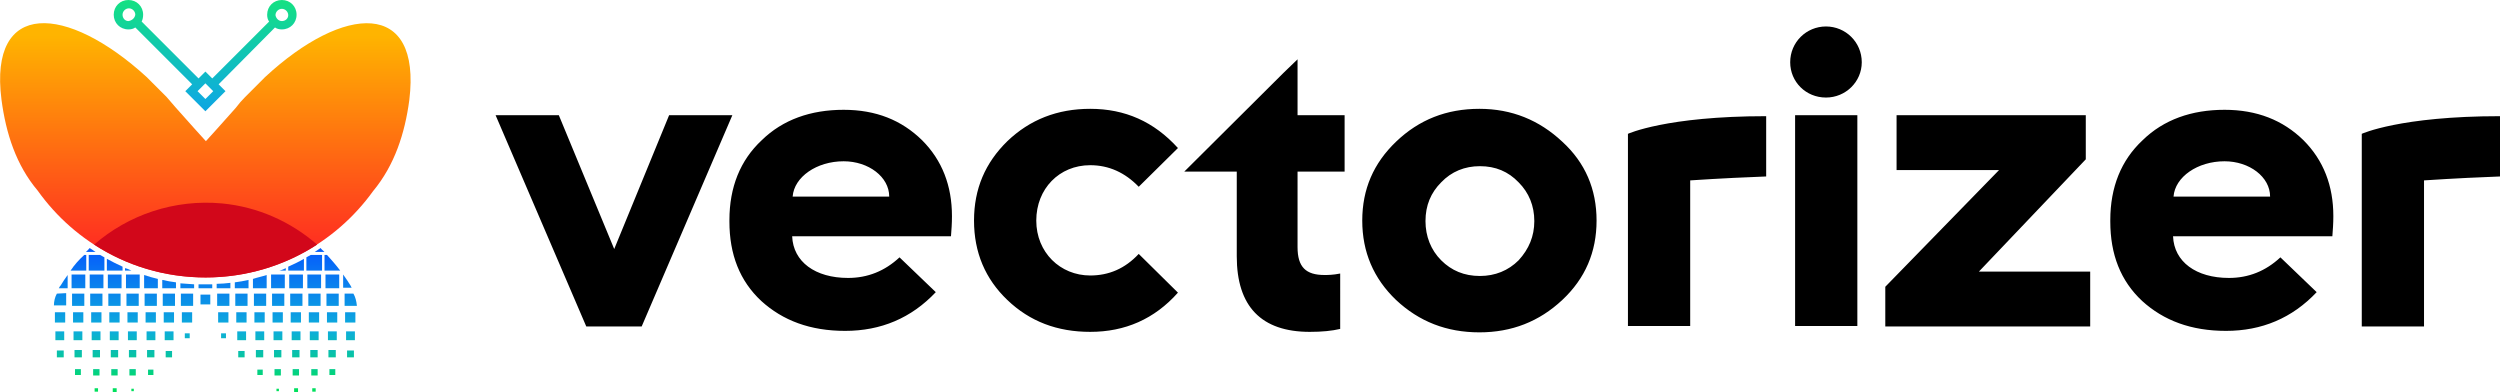 <svg xmlns="http://www.w3.org/2000/svg" viewBox="0 0 510 80" style="enable-background:new 0 0 510 80" xml:space="preserve"><linearGradient id="a" gradientUnits="userSpaceOnUse" x1="41.879" y1="49.283" x2="41.879" y2=".44"><stop offset="0" style="stop-color:#0555ff"/><stop offset=".601" style="stop-color:#0eaddc"/><stop offset="1" style="stop-color:#14e084"/></linearGradient><path d="M57.5 0c-1.7 0-3 1.3-3 3 0 .5.1 1 .4 1.4L43.3 16l-1.4-1.4-1.4 1.4L28.9 4.4c.2-.4.3-.9.3-1.4 0-1.7-1.3-3-3-3s-3 1.3-3 3 1.3 3 3 3c.5 0 1-.1 1.4-.4l11.6 11.6-1.4 1.4 4.1 4.1 4.1-4.1-1.4-1.4L56.1 5.6c.4.3.9.4 1.4.4 1.7 0 3-1.3 3-3s-1.3-3-3-3zM26.2 4.3c-.7 0-1.2-.6-1.2-1.3s.6-1.3 1.3-1.3 1.3.6 1.3 1.3c-.1.7-.7 1.2-1.4 1.3.1 0 .1 0 0 0zm17.3 14.3-1.6 1.6-1.6-1.6.2-.2 1.2-1.2.2-.2.2.2 1.2 1.2.2.2zm14-14.3c-.7 0-1.2-.6-1.3-1.2 0-.7.6-1.3 1.3-1.3s1.3.6 1.3 1.3-.6 1.2-1.3 1.2z" style="fill:url(#a)"/><linearGradient id="b" gradientUnits="userSpaceOnUse" x1="322.353" y1="2449.659" x2="322.353" y2="2404.178" gradientTransform="rotate(45.001 3071.636 861.891)"><stop offset="0" style="stop-color:#3b64ff"/><stop offset=".029" style="stop-color:#0590ff"/><stop offset="1" style="stop-color:#14d384"/></linearGradient><path d="M29.7 15.7c0 .1.1.1.1.1l-.1-.1z" style="fill:url(#b)"/><linearGradient id="c" gradientUnits="userSpaceOnUse" x1="339.502" y1="2449.659" x2="339.502" y2="2401.287" gradientTransform="rotate(45.001 3071.636 861.891)"><stop offset="0" style="stop-color:#3b64ff"/><stop offset=".029" style="stop-color:#0590ff"/><stop offset="1" style="stop-color:#14d384"/></linearGradient><path d="m54.1 15.7-.1.1s0-.1.1-.1z" style="fill:url(#c)"/><linearGradient id="d" gradientUnits="userSpaceOnUse" x1="41.879" y1="55.808" x2="41.879" y2="7.195"><stop offset="0" style="stop-color:#ff1d25"/><stop offset="1" style="stop-color:#ffb400"/></linearGradient><path d="m54.1 15.7-.1.1-4 4c-.7.7-1.3 1.4-1.9 2.2-2.1 2.4-6.1 6.8-6.1 6.8s-4-4.4-6.1-6.8c-.6-.7-1.3-1.5-1.9-2.2l-4-4-.1-.1C13.6.8-2.3-.1.3 20.3c.9 6.9 3 13.4 7.4 18.6 7.7 10.8 20.2 17.7 34.2 17.7S68.4 49.7 76.1 39c4.4-5.3 6.5-11.8 7.4-18.6C86-.1 70.2.8 54.1 15.7z" style="fill:url(#d)"/><path d="M64.7 49.9c-5.4-4.7-12.1-7.7-19.4-8.4-9.7-.9-19.1 2.3-26.1 8.4 6.6 4.3 14.4 6.7 22.8 6.7 8.2 0 16.1-2.4 22.7-6.7z" style="fill:#d2071a"/><g><path d="m136.5 23.5-11.2 27.3L114 23.5h-12.9l18.5 43.1h11.3l18.5-43.1zM172.1 22.4c-6.7 0-12.4 2-16.7 6.2-4.4 4.1-6.6 9.6-6.6 16.3v.3c0 6.7 2.1 12.1 6.5 16.2 4.4 4 10 6.1 17.1 6.1 7.3 0 13.5-2.6 18.5-7.9l-7.4-7.1c-3 2.8-6.5 4.2-10.5 4.2-6.7 0-11.2-3.3-11.4-8.5H194c.1-1.3.2-2.6.2-4.1 0-6.2-2-11.4-6.1-15.5-4.2-4.1-9.4-6.2-16-6.2zm-10.4 17.7c.3-4 4.9-7.2 10.4-7.2 5.1 0 9.3 3.2 9.3 7.2h-19.7zM222.4 33.7c3.8 0 7.1 1.5 9.9 4.4l8-7.9c-4.9-5.4-10.8-8-17.9-8-6.7 0-12.3 2.2-16.9 6.6-4.5 4.4-6.8 9.7-6.8 16.2s2.3 11.9 6.8 16.2c4.6 4.4 10.2 6.5 16.9 6.5 7.1 0 13.1-2.6 17.9-8l-8-7.9c-2.8 3-6.1 4.4-9.9 4.4-6.1 0-11-4.7-11-11.2 0-6.5 4.7-11.3 11-11.3zM264.7 12.1l-2.9 2.8L241.6 35h10.7v17.3c0 10.2 5 15.4 14.9 15.4 2.5 0 4.5-.2 6.2-.6V55.8c-1.5.3-2.6.3-3.2.3-3.8 0-5.5-1.6-5.5-5.7V35h9.6V23.5h-9.6V12.1zM301.8 22.2c-6.7 0-12.3 2.2-17 6.7-4.6 4.4-6.9 9.7-6.9 16.1 0 6.4 2.3 11.8 6.9 16.2 4.7 4.4 10.3 6.6 17 6.6 6.6 0 12.2-2.2 16.9-6.6 4.7-4.4 7-9.8 7-16.2 0-6.4-2.3-11.8-7-16.1-4.7-4.4-10.3-6.7-16.9-6.7zm8 30.9c-2.1 2.1-4.8 3.2-7.9 3.2-3.2 0-5.8-1.1-7.9-3.2s-3.2-4.9-3.2-8c0-3.2 1.1-5.8 3.2-7.9 2.1-2.2 4.8-3.3 7.9-3.3 3.2 0 5.8 1.1 7.9 3.3 2.1 2.1 3.2 4.8 3.2 7.9 0 3.1-1.1 5.7-3.2 8zM372.5 5.4c-4 0-7.3 3.2-7.3 7.3 0 4 3.2 7.2 7.3 7.2 4 0 7.3-3.2 7.3-7.2 0-4.1-3.3-7.3-7.3-7.3zM366.2 23.5h12.7v43h-12.7zM425.5 32.5v-9h-38.6v11.2h20.9l-23.2 23.8v8.1h41.8V55.4h-22.7zM453.8 22.4c-6.7 0-12.4 2-16.7 6.2-4.4 4.1-6.6 9.6-6.6 16.3v.3c0 6.7 2.1 12.1 6.5 16.2 4.4 4 10 6.1 17.1 6.1 7.3 0 13.5-2.6 18.5-7.9l-7.4-7.1c-3 2.8-6.5 4.2-10.5 4.2-6.7 0-11.2-3.3-11.4-8.5h32.5c.1-1.3.2-2.6.2-4.1 0-6.2-2-11.4-6.1-15.5-4.2-4.1-9.5-6.2-16.1-6.2zm-10.4 17.7c.3-4 4.9-7.2 10.4-7.2 5.1 0 9.3 3.2 9.3 7.2h-19.7zM332.1 28.4v38.1h12.7V36.8c6-.4 12.5-.7 15.5-.8V23.7c-20.4 0-28.2 3.6-28.2 3.6v1.1zM510 23.7c-20.4 0-28.2 3.6-28.2 3.6v39.3h12.7V36.8c6-.4 12.5-.7 15.5-.8V23.7z"/></g><g><linearGradient id="e" gradientUnits="userSpaceOnUse" x1="15.966" y1="44.999" x2="15.966" y2="76.977"><stop offset=".153" style="stop-color:#0555ff"/><stop offset=".651" style="stop-color:#0eaddc"/><stop offset="1" style="stop-color:#00e05c"/></linearGradient><path d="M14.4 55.2h3.2V52h-.4c-1.1 1-2 2-2.8 3.2z" style="fill:url(#e)"/><linearGradient id="f" gradientUnits="userSpaceOnUse" x1="19.667" y1="44.999" x2="19.667" y2="76.977"><stop offset=".153" style="stop-color:#0555ff"/><stop offset=".651" style="stop-color:#0eaddc"/><stop offset="1" style="stop-color:#00e05c"/></linearGradient><path d="M18.1 52v3.2h3.2v-2.7c-.3-.2-.6-.3-.9-.5h-2.3z" style="fill:url(#f)"/><linearGradient id="g" gradientUnits="userSpaceOnUse" x1="23.369" y1="44.999" x2="23.369" y2="76.977"><stop offset=".153" style="stop-color:#0555ff"/><stop offset=".651" style="stop-color:#0eaddc"/><stop offset="1" style="stop-color:#00e05c"/></linearGradient><path d="M21.8 55.2H25v-.8c-1.1-.5-2.1-1-3.2-1.6v2.4z" style="fill:url(#g)"/><linearGradient id="h" gradientUnits="userSpaceOnUse" x1="26.117" y1="44.999" x2="26.117" y2="76.977"><stop offset=".153" style="stop-color:#0555ff"/><stop offset=".651" style="stop-color:#0eaddc"/><stop offset="1" style="stop-color:#00e05c"/></linearGradient><path d="M25.5 55.2h1.3c-.4-.2-.8-.4-1.3-.5v.5z" style="fill:url(#h)"/><linearGradient id="i" gradientUnits="userSpaceOnUse" x1="57.64" y1="44.999" x2="57.64" y2="76.977"><stop offset=".153" style="stop-color:#0555ff"/><stop offset=".651" style="stop-color:#0eaddc"/><stop offset="1" style="stop-color:#00e05c"/></linearGradient><path d="M58.3 55.2v-.5c-.4.2-.8.4-1.3.5h1.3z" style="fill:url(#i)"/><linearGradient id="j" gradientUnits="userSpaceOnUse" x1="60.388" y1="44.999" x2="60.388" y2="76.977"><stop offset=".153" style="stop-color:#0555ff"/><stop offset=".651" style="stop-color:#0eaddc"/><stop offset="1" style="stop-color:#00e05c"/></linearGradient><path d="M58.8 55.2H62v-2.4c-1 .6-2.1 1.1-3.2 1.6v.8z" style="fill:url(#j)"/><linearGradient id="k" gradientUnits="userSpaceOnUse" x1="64.09" y1="44.999" x2="64.09" y2="76.977"><stop offset=".153" style="stop-color:#0555ff"/><stop offset=".651" style="stop-color:#0eaddc"/><stop offset="1" style="stop-color:#00e05c"/></linearGradient><path d="M62.5 55.2h3.2V52h-2.3c-.3.2-.6.3-.9.5v2.7z" style="fill:url(#k)"/><linearGradient id="l" gradientUnits="userSpaceOnUse" x1="67.792" y1="44.999" x2="67.792" y2="76.977"><stop offset=".153" style="stop-color:#0555ff"/><stop offset=".651" style="stop-color:#0eaddc"/><stop offset="1" style="stop-color:#00e05c"/></linearGradient><path d="M66.2 52v3.2h3.2c-.9-1.2-1.8-2.2-2.7-3.2h-.5z" style="fill:url(#l)"/><linearGradient id="m" gradientUnits="userSpaceOnUse" x1="12.864" y1="46.072" x2="12.864" y2="76.451"><stop offset=".153" style="stop-color:#0555ff"/><stop offset=".651" style="stop-color:#0eaddc"/><stop offset="1" style="stop-color:#00e05c"/></linearGradient><path d="M12 58.8h1.8v-2.7c-.5.7-1 1.4-1.4 2.1-.2.2-.3.4-.4.6z" style="fill:url(#m)"/><linearGradient id="n" gradientUnits="userSpaceOnUse" x1="15.965" y1="46.065" x2="15.965" y2="76.443"><stop offset=".153" style="stop-color:#0555ff"/><stop offset=".651" style="stop-color:#0eaddc"/><stop offset="1" style="stop-color:#00e05c"/></linearGradient><path style="fill:url(#n)" d="M14.6 56h2.8v2.8h-2.8z"/><linearGradient id="o" gradientUnits="userSpaceOnUse" x1="19.667" y1="46.065" x2="19.667" y2="76.443"><stop offset=".153" style="stop-color:#0555ff"/><stop offset=".651" style="stop-color:#0eaddc"/><stop offset="1" style="stop-color:#00e05c"/></linearGradient><path style="fill:url(#o)" d="M18.3 56h2.8v2.8h-2.8z"/><linearGradient id="p" gradientUnits="userSpaceOnUse" x1="23.369" y1="46.065" x2="23.369" y2="76.443"><stop offset=".153" style="stop-color:#0555ff"/><stop offset=".651" style="stop-color:#0eaddc"/><stop offset="1" style="stop-color:#00e05c"/></linearGradient><path style="fill:url(#p)" d="M22 56h2.8v2.8H22z"/><linearGradient id="q" gradientUnits="userSpaceOnUse" x1="27.07" y1="46.065" x2="27.07" y2="76.443"><stop offset=".153" style="stop-color:#0555ff"/><stop offset=".651" style="stop-color:#0eaddc"/><stop offset="1" style="stop-color:#00e05c"/></linearGradient><path style="fill:url(#q)" d="M25.7 56h2.8v2.8h-2.8z"/><linearGradient id="r" gradientUnits="userSpaceOnUse" x1="30.772" y1="46.065" x2="30.772" y2="76.443"><stop offset=".153" style="stop-color:#0555ff"/><stop offset=".651" style="stop-color:#0eaddc"/><stop offset="1" style="stop-color:#00e05c"/></linearGradient><path d="M29.4 58.8h2.8v-1.9c-.9-.2-1.9-.5-2.8-.8v2.7z" style="fill:url(#r)"/><linearGradient id="s" gradientUnits="userSpaceOnUse" x1="34.474" y1="46.065" x2="34.474" y2="76.443"><stop offset=".153" style="stop-color:#0555ff"/><stop offset=".651" style="stop-color:#0eaddc"/><stop offset="1" style="stop-color:#00e05c"/></linearGradient><path d="M33.1 58.8h2.8v-1.2c-.9-.1-1.9-.3-2.8-.5v1.7z" style="fill:url(#s)"/><linearGradient id="t" gradientUnits="userSpaceOnUse" x1="38.176" y1="46.065" x2="38.176" y2="76.443"><stop offset=".153" style="stop-color:#0555ff"/><stop offset=".651" style="stop-color:#0eaddc"/><stop offset="1" style="stop-color:#00e05c"/></linearGradient><path d="M36.8 58.8h2.8V58c-.9-.1-1.9-.1-2.8-.2v1z" style="fill:url(#t)"/><linearGradient id="u" gradientUnits="userSpaceOnUse" x1="41.878" y1="46.065" x2="41.878" y2="76.443"><stop offset=".153" style="stop-color:#0555ff"/><stop offset=".651" style="stop-color:#0eaddc"/><stop offset="1" style="stop-color:#00e05c"/></linearGradient><path d="M40.5 58v.8h2.8V58h-2.8z" style="fill:url(#u)"/><linearGradient id="v" gradientUnits="userSpaceOnUse" x1="45.58" y1="46.065" x2="45.58" y2="76.443"><stop offset=".153" style="stop-color:#0555ff"/><stop offset=".651" style="stop-color:#0eaddc"/><stop offset="1" style="stop-color:#00e05c"/></linearGradient><path d="M44.2 58.8H47v-1.1c-.9.1-1.9.2-2.8.2v.9z" style="fill:url(#v)"/><linearGradient id="w" gradientUnits="userSpaceOnUse" x1="49.282" y1="46.065" x2="49.282" y2="76.443"><stop offset=".153" style="stop-color:#0555ff"/><stop offset=".651" style="stop-color:#0eaddc"/><stop offset="1" style="stop-color:#00e05c"/></linearGradient><path d="M47.9 58.8h2.8v-1.7c-.9.2-1.9.4-2.8.5v1.2z" style="fill:url(#w)"/><linearGradient id="x" gradientUnits="userSpaceOnUse" x1="52.984" y1="46.065" x2="52.984" y2="76.443"><stop offset=".153" style="stop-color:#0555ff"/><stop offset=".651" style="stop-color:#0eaddc"/><stop offset="1" style="stop-color:#00e05c"/></linearGradient><path d="M51.6 58.8h2.8v-2.7c-.9.3-1.9.5-2.8.8v1.9z" style="fill:url(#x)"/><linearGradient id="y" gradientUnits="userSpaceOnUse" x1="56.686" y1="46.065" x2="56.686" y2="76.443"><stop offset=".153" style="stop-color:#0555ff"/><stop offset=".651" style="stop-color:#0eaddc"/><stop offset="1" style="stop-color:#00e05c"/></linearGradient><path style="fill:url(#y)" d="M55.3 56h2.8v2.8h-2.8z"/><linearGradient id="z" gradientUnits="userSpaceOnUse" x1="60.388" y1="46.065" x2="60.388" y2="76.443"><stop offset=".153" style="stop-color:#0555ff"/><stop offset=".651" style="stop-color:#0eaddc"/><stop offset="1" style="stop-color:#00e05c"/></linearGradient><path style="fill:url(#z)" d="M59 56h2.8v2.8H59z"/><linearGradient id="A" gradientUnits="userSpaceOnUse" x1="64.09" y1="46.065" x2="64.09" y2="76.443"><stop offset=".153" style="stop-color:#0555ff"/><stop offset=".651" style="stop-color:#0eaddc"/><stop offset="1" style="stop-color:#00e05c"/></linearGradient><path style="fill:url(#A)" d="M62.7 56h2.8v2.8h-2.8z"/><linearGradient id="B" gradientUnits="userSpaceOnUse" x1="67.792" y1="46.065" x2="67.792" y2="76.443"><stop offset=".153" style="stop-color:#0555ff"/><stop offset=".651" style="stop-color:#0eaddc"/><stop offset="1" style="stop-color:#00e05c"/></linearGradient><path style="fill:url(#B)" d="M66.4 56h2.8v2.8h-2.8z"/><linearGradient id="C" gradientUnits="userSpaceOnUse" x1="70.894" y1="46.071" x2="70.894" y2="76.449"><stop offset=".153" style="stop-color:#0555ff"/><stop offset=".651" style="stop-color:#0eaddc"/><stop offset="1" style="stop-color:#00e05c"/></linearGradient><path d="M71.6 58.4c-.5-.8-1-1.6-1.6-2.4v2.7h1.8c-.1 0-.2-.2-.2-.3z" style="fill:url(#C)"/><linearGradient id="D" gradientUnits="userSpaceOnUse" x1="12.263" y1="47.326" x2="12.263" y2="76.185"><stop offset=".153" style="stop-color:#0555ff"/><stop offset=".651" style="stop-color:#0eaddc"/><stop offset="1" style="stop-color:#00e05c"/></linearGradient><path d="M11.6 59.9c-.4.7-.6 1.6-.6 2.4h2.5v-2.5l-1.9.1z" style="fill:url(#D)"/><linearGradient id="E" gradientUnits="userSpaceOnUse" x1="15.965" y1="47.326" x2="15.965" y2="76.185"><stop offset=".153" style="stop-color:#0555ff"/><stop offset=".651" style="stop-color:#0eaddc"/><stop offset="1" style="stop-color:#00e05c"/></linearGradient><path style="fill:url(#E)" d="M14.7 59.9h2.5v2.5h-2.5z"/><linearGradient id="F" gradientUnits="userSpaceOnUse" x1="19.667" y1="47.326" x2="19.667" y2="76.185"><stop offset=".153" style="stop-color:#0555ff"/><stop offset=".651" style="stop-color:#0eaddc"/><stop offset="1" style="stop-color:#00e05c"/></linearGradient><path style="fill:url(#F)" d="M18.4 59.9h2.5v2.5h-2.5z"/><linearGradient id="G" gradientUnits="userSpaceOnUse" x1="23.369" y1="47.326" x2="23.369" y2="76.185"><stop offset=".153" style="stop-color:#0555ff"/><stop offset=".651" style="stop-color:#0eaddc"/><stop offset="1" style="stop-color:#00e05c"/></linearGradient><path style="fill:url(#G)" d="M22.1 59.9h2.5v2.5h-2.5z"/><linearGradient id="H" gradientUnits="userSpaceOnUse" x1="27.07" y1="47.326" x2="27.07" y2="76.185"><stop offset=".153" style="stop-color:#0555ff"/><stop offset=".651" style="stop-color:#0eaddc"/><stop offset="1" style="stop-color:#00e05c"/></linearGradient><path style="fill:url(#H)" d="M25.8 59.9h2.5v2.5h-2.5z"/><linearGradient id="I" gradientUnits="userSpaceOnUse" x1="30.773" y1="47.326" x2="30.773" y2="76.185"><stop offset=".153" style="stop-color:#0555ff"/><stop offset=".651" style="stop-color:#0eaddc"/><stop offset="1" style="stop-color:#00e05c"/></linearGradient><path style="fill:url(#I)" d="M29.5 59.9H32v2.5h-2.5z"/><linearGradient id="J" gradientUnits="userSpaceOnUse" x1="34.474" y1="47.326" x2="34.474" y2="76.185"><stop offset=".153" style="stop-color:#0555ff"/><stop offset=".651" style="stop-color:#0eaddc"/><stop offset="1" style="stop-color:#00e05c"/></linearGradient><path style="fill:url(#J)" d="M33.2 59.9h2.5v2.5h-2.5z"/><linearGradient id="K" gradientUnits="userSpaceOnUse" x1="38.176" y1="47.326" x2="38.176" y2="76.185"><stop offset=".153" style="stop-color:#0555ff"/><stop offset=".651" style="stop-color:#0eaddc"/><stop offset="1" style="stop-color:#00e05c"/></linearGradient><path style="fill:url(#K)" d="M36.9 59.9h2.5v2.5h-2.5z"/><linearGradient id="L" gradientUnits="userSpaceOnUse" x1="41.878" y1="47.326" x2="41.878" y2="76.185"><stop offset=".153" style="stop-color:#0555ff"/><stop offset=".651" style="stop-color:#0eaddc"/><stop offset="1" style="stop-color:#00e05c"/></linearGradient><path style="fill:url(#L)" d="M40.9 60.1h2v2h-2z"/><linearGradient id="M" gradientUnits="userSpaceOnUse" x1="45.58" y1="47.326" x2="45.58" y2="76.185"><stop offset=".153" style="stop-color:#0555ff"/><stop offset=".651" style="stop-color:#0eaddc"/><stop offset="1" style="stop-color:#00e05c"/></linearGradient><path style="fill:url(#M)" d="M44.3 59.9h2.5v2.5h-2.5z"/><linearGradient id="N" gradientUnits="userSpaceOnUse" x1="49.282" y1="47.326" x2="49.282" y2="76.185"><stop offset=".153" style="stop-color:#0555ff"/><stop offset=".651" style="stop-color:#0eaddc"/><stop offset="1" style="stop-color:#00e05c"/></linearGradient><path style="fill:url(#N)" d="M48 59.9h2.5v2.5H48z"/><linearGradient id="O" gradientUnits="userSpaceOnUse" x1="52.984" y1="47.326" x2="52.984" y2="76.185"><stop offset=".153" style="stop-color:#0555ff"/><stop offset=".651" style="stop-color:#0eaddc"/><stop offset="1" style="stop-color:#00e05c"/></linearGradient><path style="fill:url(#O)" d="M51.8 59.9h2.5v2.5h-2.5z"/><linearGradient id="P" gradientUnits="userSpaceOnUse" x1="56.686" y1="47.326" x2="56.686" y2="76.185"><stop offset=".153" style="stop-color:#0555ff"/><stop offset=".651" style="stop-color:#0eaddc"/><stop offset="1" style="stop-color:#00e05c"/></linearGradient><path style="fill:url(#P)" d="M55.5 59.9H58v2.5h-2.5z"/><linearGradient id="Q" gradientUnits="userSpaceOnUse" x1="60.388" y1="47.326" x2="60.388" y2="76.185"><stop offset=".153" style="stop-color:#0555ff"/><stop offset=".651" style="stop-color:#0eaddc"/><stop offset="1" style="stop-color:#00e05c"/></linearGradient><path style="fill:url(#Q)" d="M59.2 59.9h2.5v2.5h-2.5z"/><linearGradient id="R" gradientUnits="userSpaceOnUse" x1="64.09" y1="47.326" x2="64.09" y2="76.185"><stop offset=".153" style="stop-color:#0555ff"/><stop offset=".651" style="stop-color:#0eaddc"/><stop offset="1" style="stop-color:#00e05c"/></linearGradient><path style="fill:url(#R)" d="M62.9 59.9h2.5v2.5h-2.5z"/><linearGradient id="S" gradientUnits="userSpaceOnUse" x1="67.792" y1="47.326" x2="67.792" y2="76.185"><stop offset=".153" style="stop-color:#0555ff"/><stop offset=".651" style="stop-color:#0eaddc"/><stop offset="1" style="stop-color:#00e05c"/></linearGradient><path style="fill:url(#S)" d="M66.6 59.9h2.5v2.5h-2.5z"/><linearGradient id="T" gradientUnits="userSpaceOnUse" x1="71.494" y1="47.326" x2="71.494" y2="76.185"><stop offset=".153" style="stop-color:#0555ff"/><stop offset=".651" style="stop-color:#0eaddc"/><stop offset="1" style="stop-color:#00e05c"/></linearGradient><path d="M72.1 59.9h-1.8v2.5h2.5v-.1c-.1-.9-.3-1.7-.7-2.4z" style="fill:url(#T)"/><linearGradient id="U" gradientUnits="userSpaceOnUse" x1="12.263" y1="48.859" x2="12.263" y2="76.276"><stop offset=".153" style="stop-color:#0555ff"/><stop offset=".651" style="stop-color:#0eaddc"/><stop offset="1" style="stop-color:#00e05c"/></linearGradient><path style="fill:url(#U)" d="M11.2 63.7h2.1v2.1h-2.1z"/><linearGradient id="V" gradientUnits="userSpaceOnUse" x1="15.965" y1="48.859" x2="15.965" y2="76.276"><stop offset=".153" style="stop-color:#0555ff"/><stop offset=".651" style="stop-color:#0eaddc"/><stop offset="1" style="stop-color:#00e05c"/></linearGradient><path style="fill:url(#V)" d="M14.9 63.7H17v2.1h-2.1z"/><linearGradient id="W" gradientUnits="userSpaceOnUse" x1="19.667" y1="48.859" x2="19.667" y2="76.276"><stop offset=".153" style="stop-color:#0555ff"/><stop offset=".651" style="stop-color:#0eaddc"/><stop offset="1" style="stop-color:#00e05c"/></linearGradient><path style="fill:url(#W)" d="M18.6 63.7h2.1v2.1h-2.1z"/><linearGradient id="X" gradientUnits="userSpaceOnUse" x1="23.369" y1="48.859" x2="23.369" y2="76.276"><stop offset=".153" style="stop-color:#0555ff"/><stop offset=".651" style="stop-color:#0eaddc"/><stop offset="1" style="stop-color:#00e05c"/></linearGradient><path style="fill:url(#X)" d="M22.3 63.7h2.1v2.1h-2.1z"/><linearGradient id="Y" gradientUnits="userSpaceOnUse" x1="27.07" y1="48.859" x2="27.07" y2="76.276"><stop offset=".153" style="stop-color:#0555ff"/><stop offset=".651" style="stop-color:#0eaddc"/><stop offset="1" style="stop-color:#00e05c"/></linearGradient><path style="fill:url(#Y)" d="M26 63.7h2.1v2.1H26z"/><linearGradient id="Z" gradientUnits="userSpaceOnUse" x1="30.772" y1="48.859" x2="30.772" y2="76.276"><stop offset=".153" style="stop-color:#0555ff"/><stop offset=".651" style="stop-color:#0eaddc"/><stop offset="1" style="stop-color:#00e05c"/></linearGradient><path style="fill:url(#Z)" d="M29.7 63.7h2.1v2.1h-2.1z"/><linearGradient id="aa" gradientUnits="userSpaceOnUse" x1="34.474" y1="48.859" x2="34.474" y2="76.276"><stop offset=".153" style="stop-color:#0555ff"/><stop offset=".651" style="stop-color:#0eaddc"/><stop offset="1" style="stop-color:#00e05c"/></linearGradient><path style="fill:url(#aa)" d="M33.4 63.7h2.1v2.1h-2.1z"/><linearGradient id="ab" gradientUnits="userSpaceOnUse" x1="38.176" y1="48.859" x2="38.176" y2="76.276"><stop offset=".153" style="stop-color:#0555ff"/><stop offset=".651" style="stop-color:#0eaddc"/><stop offset="1" style="stop-color:#00e05c"/></linearGradient><path style="fill:url(#ab)" d="M37.1 63.7h2.1v2.1h-2.1z"/><linearGradient id="ac" gradientUnits="userSpaceOnUse" x1="45.58" y1="48.859" x2="45.58" y2="76.276"><stop offset=".153" style="stop-color:#0555ff"/><stop offset=".651" style="stop-color:#0eaddc"/><stop offset="1" style="stop-color:#00e05c"/></linearGradient><path style="fill:url(#ac)" d="M44.5 63.7h2.1v2.1h-2.1z"/><linearGradient id="ad" gradientUnits="userSpaceOnUse" x1="49.282" y1="48.859" x2="49.282" y2="76.276"><stop offset=".153" style="stop-color:#0555ff"/><stop offset=".651" style="stop-color:#0eaddc"/><stop offset="1" style="stop-color:#00e05c"/></linearGradient><path style="fill:url(#ad)" d="M48.2 63.7h2.1v2.1h-2.1z"/><linearGradient id="ae" gradientUnits="userSpaceOnUse" x1="52.984" y1="48.859" x2="52.984" y2="76.276"><stop offset=".153" style="stop-color:#0555ff"/><stop offset=".651" style="stop-color:#0eaddc"/><stop offset="1" style="stop-color:#00e05c"/></linearGradient><path style="fill:url(#ae)" d="M51.9 63.7H54v2.1h-2.1z"/><linearGradient id="af" gradientUnits="userSpaceOnUse" x1="56.686" y1="48.859" x2="56.686" y2="76.276"><stop offset=".153" style="stop-color:#0555ff"/><stop offset=".651" style="stop-color:#0eaddc"/><stop offset="1" style="stop-color:#00e05c"/></linearGradient><path style="fill:url(#af)" d="M55.6 63.7h2.1v2.1h-2.1z"/><linearGradient id="ag" gradientUnits="userSpaceOnUse" x1="60.388" y1="48.859" x2="60.388" y2="76.276"><stop offset=".153" style="stop-color:#0555ff"/><stop offset=".651" style="stop-color:#0eaddc"/><stop offset="1" style="stop-color:#00e05c"/></linearGradient><path style="fill:url(#ag)" d="M59.3 63.7h2.1v2.1h-2.1z"/><linearGradient id="ah" gradientUnits="userSpaceOnUse" x1="64.09" y1="48.859" x2="64.09" y2="76.276"><stop offset=".153" style="stop-color:#0555ff"/><stop offset=".651" style="stop-color:#0eaddc"/><stop offset="1" style="stop-color:#00e05c"/></linearGradient><path style="fill:url(#ah)" d="M63 63.7h2.1v2.1H63z"/><linearGradient id="ai" gradientUnits="userSpaceOnUse" x1="67.792" y1="48.859" x2="67.792" y2="76.276"><stop offset=".153" style="stop-color:#0555ff"/><stop offset=".651" style="stop-color:#0eaddc"/><stop offset="1" style="stop-color:#00e05c"/></linearGradient><path style="fill:url(#ai)" d="M66.7 63.7h2.1v2.1h-2.1z"/><linearGradient id="aj" gradientUnits="userSpaceOnUse" x1="71.494" y1="48.859" x2="71.494" y2="76.276"><stop offset=".153" style="stop-color:#0555ff"/><stop offset=".651" style="stop-color:#0eaddc"/><stop offset="1" style="stop-color:#00e05c"/></linearGradient><path style="fill:url(#aj)" d="M70.4 63.7h2.1v2.1h-2.1z"/><linearGradient id="ak" gradientUnits="userSpaceOnUse" x1="12.263" y1="50.644" x2="12.263" y2="76.69"><stop offset=".153" style="stop-color:#0555ff"/><stop offset=".651" style="stop-color:#0eaddc"/><stop offset="1" style="stop-color:#00e05c"/></linearGradient><path style="fill:url(#ak)" d="M11.3 67.6h1.8v1.8h-1.8z"/><linearGradient id="al" gradientUnits="userSpaceOnUse" x1="15.965" y1="50.644" x2="15.965" y2="76.69"><stop offset=".153" style="stop-color:#0555ff"/><stop offset=".651" style="stop-color:#0eaddc"/><stop offset="1" style="stop-color:#00e05c"/></linearGradient><path style="fill:url(#al)" d="M15 67.6h1.8v1.8H15z"/><linearGradient id="am" gradientUnits="userSpaceOnUse" x1="19.667" y1="50.644" x2="19.667" y2="76.69"><stop offset=".153" style="stop-color:#0555ff"/><stop offset=".651" style="stop-color:#0eaddc"/><stop offset="1" style="stop-color:#00e05c"/></linearGradient><path style="fill:url(#am)" d="M18.7 67.6h1.8v1.8h-1.8z"/><linearGradient id="an" gradientUnits="userSpaceOnUse" x1="23.368" y1="50.644" x2="23.368" y2="76.69"><stop offset=".153" style="stop-color:#0555ff"/><stop offset=".651" style="stop-color:#0eaddc"/><stop offset="1" style="stop-color:#00e05c"/></linearGradient><path style="fill:url(#an)" d="M22.4 67.6h1.8v1.8h-1.8z"/><linearGradient id="ao" gradientUnits="userSpaceOnUse" x1="27.07" y1="50.644" x2="27.07" y2="76.69"><stop offset=".153" style="stop-color:#0555ff"/><stop offset=".651" style="stop-color:#0eaddc"/><stop offset="1" style="stop-color:#00e05c"/></linearGradient><path style="fill:url(#ao)" d="M26.1 67.6h1.8v1.8h-1.8z"/><linearGradient id="ap" gradientUnits="userSpaceOnUse" x1="30.772" y1="50.644" x2="30.772" y2="76.69"><stop offset=".153" style="stop-color:#0555ff"/><stop offset=".651" style="stop-color:#0eaddc"/><stop offset="1" style="stop-color:#00e05c"/></linearGradient><path style="fill:url(#ap)" d="M29.9 67.6h1.8v1.8h-1.8z"/><linearGradient id="aq" gradientUnits="userSpaceOnUse" x1="34.474" y1="50.644" x2="34.474" y2="76.69"><stop offset=".153" style="stop-color:#0555ff"/><stop offset=".651" style="stop-color:#0eaddc"/><stop offset="1" style="stop-color:#00e05c"/></linearGradient><path style="fill:url(#aq)" d="M33.6 67.6h1.8v1.8h-1.8z"/><linearGradient id="ar" gradientUnits="userSpaceOnUse" x1="38.176" y1="50.644" x2="38.176" y2="76.69"><stop offset=".153" style="stop-color:#0555ff"/><stop offset=".651" style="stop-color:#0eaddc"/><stop offset="1" style="stop-color:#00e05c"/></linearGradient><path style="fill:url(#ar)" d="M37.7 68h1v1h-1z"/><linearGradient id="as" gradientUnits="userSpaceOnUse" x1="45.58" y1="50.644" x2="45.58" y2="76.69"><stop offset=".153" style="stop-color:#0555ff"/><stop offset=".651" style="stop-color:#0eaddc"/><stop offset="1" style="stop-color:#00e05c"/></linearGradient><path style="fill:url(#as)" d="M45.1 68h1v1h-1z"/><linearGradient id="at" gradientUnits="userSpaceOnUse" x1="49.282" y1="50.644" x2="49.282" y2="76.69"><stop offset=".153" style="stop-color:#0555ff"/><stop offset=".651" style="stop-color:#0eaddc"/><stop offset="1" style="stop-color:#00e05c"/></linearGradient><path style="fill:url(#at)" d="M48.4 67.6h1.8v1.8h-1.8z"/><linearGradient id="au" gradientUnits="userSpaceOnUse" x1="52.984" y1="50.644" x2="52.984" y2="76.69"><stop offset=".153" style="stop-color:#0555ff"/><stop offset=".651" style="stop-color:#0eaddc"/><stop offset="1" style="stop-color:#00e05c"/></linearGradient><path style="fill:url(#au)" d="M52.1 67.6h1.8v1.8h-1.8z"/><linearGradient id="av" gradientUnits="userSpaceOnUse" x1="56.686" y1="50.644" x2="56.686" y2="76.69"><stop offset=".153" style="stop-color:#0555ff"/><stop offset=".651" style="stop-color:#0eaddc"/><stop offset="1" style="stop-color:#00e05c"/></linearGradient><path style="fill:url(#av)" d="M55.8 67.6h1.8v1.8h-1.8z"/><linearGradient id="aw" gradientUnits="userSpaceOnUse" x1="60.388" y1="50.644" x2="60.388" y2="76.69"><stop offset=".153" style="stop-color:#0555ff"/><stop offset=".651" style="stop-color:#0eaddc"/><stop offset="1" style="stop-color:#00e05c"/></linearGradient><path style="fill:url(#aw)" d="M59.5 67.6h1.8v1.8h-1.8z"/><linearGradient id="ax" gradientUnits="userSpaceOnUse" x1="64.09" y1="50.644" x2="64.09" y2="76.69"><stop offset=".153" style="stop-color:#0555ff"/><stop offset=".651" style="stop-color:#0eaddc"/><stop offset="1" style="stop-color:#00e05c"/></linearGradient><path style="fill:url(#ax)" d="M63.2 67.6H65v1.8h-1.8z"/><linearGradient id="ay" gradientUnits="userSpaceOnUse" x1="67.792" y1="50.644" x2="67.792" y2="76.69"><stop offset=".153" style="stop-color:#0555ff"/><stop offset=".651" style="stop-color:#0eaddc"/><stop offset="1" style="stop-color:#00e05c"/></linearGradient><path style="fill:url(#ay)" d="M66.9 67.6h1.8v1.8h-1.8z"/><linearGradient id="az" gradientUnits="userSpaceOnUse" x1="71.494" y1="50.644" x2="71.494" y2="76.69"><stop offset=".153" style="stop-color:#0555ff"/><stop offset=".651" style="stop-color:#0eaddc"/><stop offset="1" style="stop-color:#00e05c"/></linearGradient><path style="fill:url(#az)" d="M70.6 67.6h1.8v1.8h-1.8z"/><linearGradient id="aA" gradientUnits="userSpaceOnUse" x1="12.263" y1="52.66" x2="12.263" y2="77.404"><stop offset=".153" style="stop-color:#0555ff"/><stop offset=".651" style="stop-color:#0eaddc"/><stop offset="1" style="stop-color:#00e05c"/></linearGradient><path style="fill:url(#aA)" d="M11.6 71.5H13v1.4h-1.4z"/><linearGradient id="aB" gradientUnits="userSpaceOnUse" x1="15.965" y1="52.66" x2="15.965" y2="77.403"><stop offset=".153" style="stop-color:#0555ff"/><stop offset=".651" style="stop-color:#0eaddc"/><stop offset="1" style="stop-color:#00e05c"/></linearGradient><path style="fill:url(#aB)" d="M15.2 71.4h1.5v1.5h-1.5z"/><linearGradient id="aC" gradientUnits="userSpaceOnUse" x1="19.667" y1="52.66" x2="19.667" y2="77.403"><stop offset=".153" style="stop-color:#0555ff"/><stop offset=".651" style="stop-color:#0eaddc"/><stop offset="1" style="stop-color:#00e05c"/></linearGradient><path style="fill:url(#aC)" d="M18.9 71.4h1.5v1.5h-1.5z"/><linearGradient id="aD" gradientUnits="userSpaceOnUse" x1="23.369" y1="52.66" x2="23.369" y2="77.403"><stop offset=".153" style="stop-color:#0555ff"/><stop offset=".651" style="stop-color:#0eaddc"/><stop offset="1" style="stop-color:#00e05c"/></linearGradient><path style="fill:url(#aD)" d="M22.6 71.4h1.5v1.5h-1.5z"/><linearGradient id="aE" gradientUnits="userSpaceOnUse" x1="27.07" y1="52.66" x2="27.07" y2="77.403"><stop offset=".153" style="stop-color:#0555ff"/><stop offset=".651" style="stop-color:#0eaddc"/><stop offset="1" style="stop-color:#00e05c"/></linearGradient><path style="fill:url(#aE)" d="M26.3 71.4h1.5v1.5h-1.5z"/><linearGradient id="aF" gradientUnits="userSpaceOnUse" x1="30.773" y1="52.66" x2="30.773" y2="77.403"><stop offset=".153" style="stop-color:#0555ff"/><stop offset=".651" style="stop-color:#0eaddc"/><stop offset="1" style="stop-color:#00e05c"/></linearGradient><path style="fill:url(#aF)" d="M30 71.4h1.5v1.5H30z"/><linearGradient id="aG" gradientUnits="userSpaceOnUse" x1="34.474" y1="52.66" x2="34.474" y2="77.404"><stop offset=".153" style="stop-color:#0555ff"/><stop offset=".651" style="stop-color:#0eaddc"/><stop offset="1" style="stop-color:#00e05c"/></linearGradient><path style="fill:url(#aG)" d="M33.8 71.6h1.3v1.3h-1.3z"/><linearGradient id="aH" gradientUnits="userSpaceOnUse" x1="49.282" y1="52.66" x2="49.282" y2="77.404"><stop offset=".153" style="stop-color:#0555ff"/><stop offset=".651" style="stop-color:#0eaddc"/><stop offset="1" style="stop-color:#00e05c"/></linearGradient><path style="fill:url(#aH)" d="M48.6 71.6h1.3v1.3h-1.3z"/><linearGradient id="aI" gradientUnits="userSpaceOnUse" x1="52.984" y1="52.66" x2="52.984" y2="77.403"><stop offset=".153" style="stop-color:#0555ff"/><stop offset=".651" style="stop-color:#0eaddc"/><stop offset="1" style="stop-color:#00e05c"/></linearGradient><path style="fill:url(#aI)" d="M52.2 71.4h1.5v1.5h-1.5z"/><linearGradient id="aJ" gradientUnits="userSpaceOnUse" x1="56.686" y1="52.66" x2="56.686" y2="77.403"><stop offset=".153" style="stop-color:#0555ff"/><stop offset=".651" style="stop-color:#0eaddc"/><stop offset="1" style="stop-color:#00e05c"/></linearGradient><path style="fill:url(#aJ)" d="M55.9 71.4h1.5v1.5h-1.5z"/><linearGradient id="aK" gradientUnits="userSpaceOnUse" x1="60.388" y1="52.66" x2="60.388" y2="77.403"><stop offset=".153" style="stop-color:#0555ff"/><stop offset=".651" style="stop-color:#0eaddc"/><stop offset="1" style="stop-color:#00e05c"/></linearGradient><path style="fill:url(#aK)" d="M59.6 71.4h1.5v1.5h-1.5z"/><linearGradient id="aL" gradientUnits="userSpaceOnUse" x1="64.09" y1="52.66" x2="64.09" y2="77.403"><stop offset=".153" style="stop-color:#0555ff"/><stop offset=".651" style="stop-color:#0eaddc"/><stop offset="1" style="stop-color:#00e05c"/></linearGradient><path style="fill:url(#aL)" d="M63.3 71.4h1.5v1.5h-1.5z"/><linearGradient id="aM" gradientUnits="userSpaceOnUse" x1="67.792" y1="52.66" x2="67.792" y2="77.403"><stop offset=".153" style="stop-color:#0555ff"/><stop offset=".651" style="stop-color:#0eaddc"/><stop offset="1" style="stop-color:#00e05c"/></linearGradient><path style="fill:url(#aM)" d="M67 71.4h1.5v1.5H67z"/><linearGradient id="aN" gradientUnits="userSpaceOnUse" x1="71.493" y1="52.66" x2="71.493" y2="77.404"><stop offset=".153" style="stop-color:#0555ff"/><stop offset=".651" style="stop-color:#0eaddc"/><stop offset="1" style="stop-color:#00e05c"/></linearGradient><path style="fill:url(#aN)" d="M70.8 71.5h1.4v1.4h-1.4z"/><linearGradient id="aO" gradientUnits="userSpaceOnUse" x1="15.965" y1="54.89" x2="15.965" y2="78.396"><stop offset=".153" style="stop-color:#0555ff"/><stop offset=".651" style="stop-color:#0eaddc"/><stop offset="1" style="stop-color:#00e05c"/></linearGradient><path style="fill:url(#aO)" d="M15.3 75.3h1.2v1.2h-1.2z"/><linearGradient id="aP" gradientUnits="userSpaceOnUse" x1="19.667" y1="54.89" x2="19.667" y2="78.396"><stop offset=".153" style="stop-color:#0555ff"/><stop offset=".651" style="stop-color:#0eaddc"/><stop offset="1" style="stop-color:#00e05c"/></linearGradient><path style="fill:url(#aP)" d="M19 75.3h1.3v1.3H19z"/><linearGradient id="aQ" gradientUnits="userSpaceOnUse" x1="23.368" y1="54.89" x2="23.368" y2="78.396"><stop offset=".153" style="stop-color:#0555ff"/><stop offset=".651" style="stop-color:#0eaddc"/><stop offset="1" style="stop-color:#00e05c"/></linearGradient><path style="fill:url(#aQ)" d="M22.7 75.3H24v1.3h-1.3z"/><linearGradient id="aR" gradientUnits="userSpaceOnUse" x1="27.07" y1="54.89" x2="27.07" y2="78.396"><stop offset=".153" style="stop-color:#0555ff"/><stop offset=".651" style="stop-color:#0eaddc"/><stop offset="1" style="stop-color:#00e05c"/></linearGradient><path style="fill:url(#aR)" d="M26.4 75.3h1.3v1.3h-1.3z"/><linearGradient id="aS" gradientUnits="userSpaceOnUse" x1="30.772" y1="54.89" x2="30.772" y2="78.396"><stop offset=".153" style="stop-color:#0555ff"/><stop offset=".651" style="stop-color:#0eaddc"/><stop offset="1" style="stop-color:#00e05c"/></linearGradient><path style="fill:url(#aS)" d="M30.2 75.4h1.1v1.1h-1.1z"/><linearGradient id="aT" gradientUnits="userSpaceOnUse" x1="52.984" y1="54.89" x2="52.984" y2="78.396"><stop offset=".153" style="stop-color:#0555ff"/><stop offset=".651" style="stop-color:#0eaddc"/><stop offset="1" style="stop-color:#00e05c"/></linearGradient><path style="fill:url(#aT)" d="M52.5 75.4h1.1v1.1h-1.1z"/><linearGradient id="aU" gradientUnits="userSpaceOnUse" x1="56.686" y1="54.89" x2="56.686" y2="78.396"><stop offset=".153" style="stop-color:#0555ff"/><stop offset=".651" style="stop-color:#0eaddc"/><stop offset="1" style="stop-color:#00e05c"/></linearGradient><path style="fill:url(#aU)" d="M56 75.3h1.3v1.3H56z"/><linearGradient id="aV" gradientUnits="userSpaceOnUse" x1="60.388" y1="54.89" x2="60.388" y2="78.396"><stop offset=".153" style="stop-color:#0555ff"/><stop offset=".651" style="stop-color:#0eaddc"/><stop offset="1" style="stop-color:#00e05c"/></linearGradient><path style="fill:url(#aV)" d="M59.7 75.3H61v1.3h-1.3z"/><linearGradient id="aW" gradientUnits="userSpaceOnUse" x1="64.09" y1="54.89" x2="64.09" y2="78.396"><stop offset=".153" style="stop-color:#0555ff"/><stop offset=".651" style="stop-color:#0eaddc"/><stop offset="1" style="stop-color:#00e05c"/></linearGradient><path style="fill:url(#aW)" d="M63.5 75.3h1.3v1.3h-1.3z"/><linearGradient id="aX" gradientUnits="userSpaceOnUse" x1="67.792" y1="54.89" x2="67.792" y2="78.396"><stop offset=".153" style="stop-color:#0555ff"/><stop offset=".651" style="stop-color:#0eaddc"/><stop offset="1" style="stop-color:#00e05c"/></linearGradient><path style="fill:url(#aX)" d="M67.2 75.3h1.2v1.2h-1.2z"/><linearGradient id="aY" gradientUnits="userSpaceOnUse" x1="19.667" y1="54.908" x2="19.667" y2="79.651"><stop offset=".153" style="stop-color:#0555ff"/><stop offset=".651" style="stop-color:#0eaddc"/><stop offset="1" style="stop-color:#00e05c"/></linearGradient><path style="fill:url(#aY)" d="M19.3 79.2h.7v.7h-.7z"/><linearGradient id="aZ" gradientUnits="userSpaceOnUse" x1="23.369" y1="54.908" x2="23.369" y2="79.651"><stop offset=".153" style="stop-color:#0555ff"/><stop offset=".651" style="stop-color:#0eaddc"/><stop offset="1" style="stop-color:#00e05c"/></linearGradient><path style="fill:url(#aZ)" d="M23 79.2h.8v.8H23z"/><linearGradient id="ba" gradientUnits="userSpaceOnUse" x1="27.07" y1="54.908" x2="27.07" y2="79.651"><stop offset=".153" style="stop-color:#0555ff"/><stop offset=".651" style="stop-color:#0eaddc"/><stop offset="1" style="stop-color:#00e05c"/></linearGradient><path style="fill:url(#ba)" d="M26.8 79.3h.5v.5h-.5z"/><linearGradient id="bb" gradientUnits="userSpaceOnUse" x1="56.686" y1="54.908" x2="56.686" y2="79.651"><stop offset=".153" style="stop-color:#0555ff"/><stop offset=".651" style="stop-color:#0eaddc"/><stop offset="1" style="stop-color:#00e05c"/></linearGradient><path style="fill:url(#bb)" d="M56.4 79.3h.5v.5h-.5z"/><linearGradient id="bc" gradientUnits="userSpaceOnUse" x1="60.388" y1="54.908" x2="60.388" y2="79.651"><stop offset=".153" style="stop-color:#0555ff"/><stop offset=".651" style="stop-color:#0eaddc"/><stop offset="1" style="stop-color:#00e05c"/></linearGradient><path style="fill:url(#bc)" d="M60 79.2h.8v.8H60z"/><linearGradient id="bd" gradientUnits="userSpaceOnUse" x1="64.09" y1="54.908" x2="64.09" y2="79.651"><stop offset=".153" style="stop-color:#0555ff"/><stop offset=".651" style="stop-color:#0eaddc"/><stop offset="1" style="stop-color:#00e05c"/></linearGradient><path style="fill:url(#bd)" d="M63.7 79.2h.7v.7h-.7z"/><linearGradient id="be" gradientUnits="userSpaceOnUse" x1="18.49" y1="43.914" x2="18.49" y2="79.445"><stop offset=".153" style="stop-color:#0555ff"/><stop offset=".651" style="stop-color:#0eaddc"/><stop offset="1" style="stop-color:#00e05c"/></linearGradient><path d="M17.5 51.4h2c-.4-.3-.8-.5-1.2-.8-.3.3-.5.6-.8.8z" style="fill:url(#be)"/><linearGradient id="bf" gradientUnits="userSpaceOnUse" x1="65.281" y1="43.914" x2="65.281" y2="79.445"><stop offset=".153" style="stop-color:#0555ff"/><stop offset=".651" style="stop-color:#0eaddc"/><stop offset="1" style="stop-color:#00e05c"/></linearGradient><path d="M65.9 51.4h.3c-.3-.3-.6-.5-.8-.8-.4.3-.8.5-1.2.8h1.7z" style="fill:url(#bf)"/></g></svg>